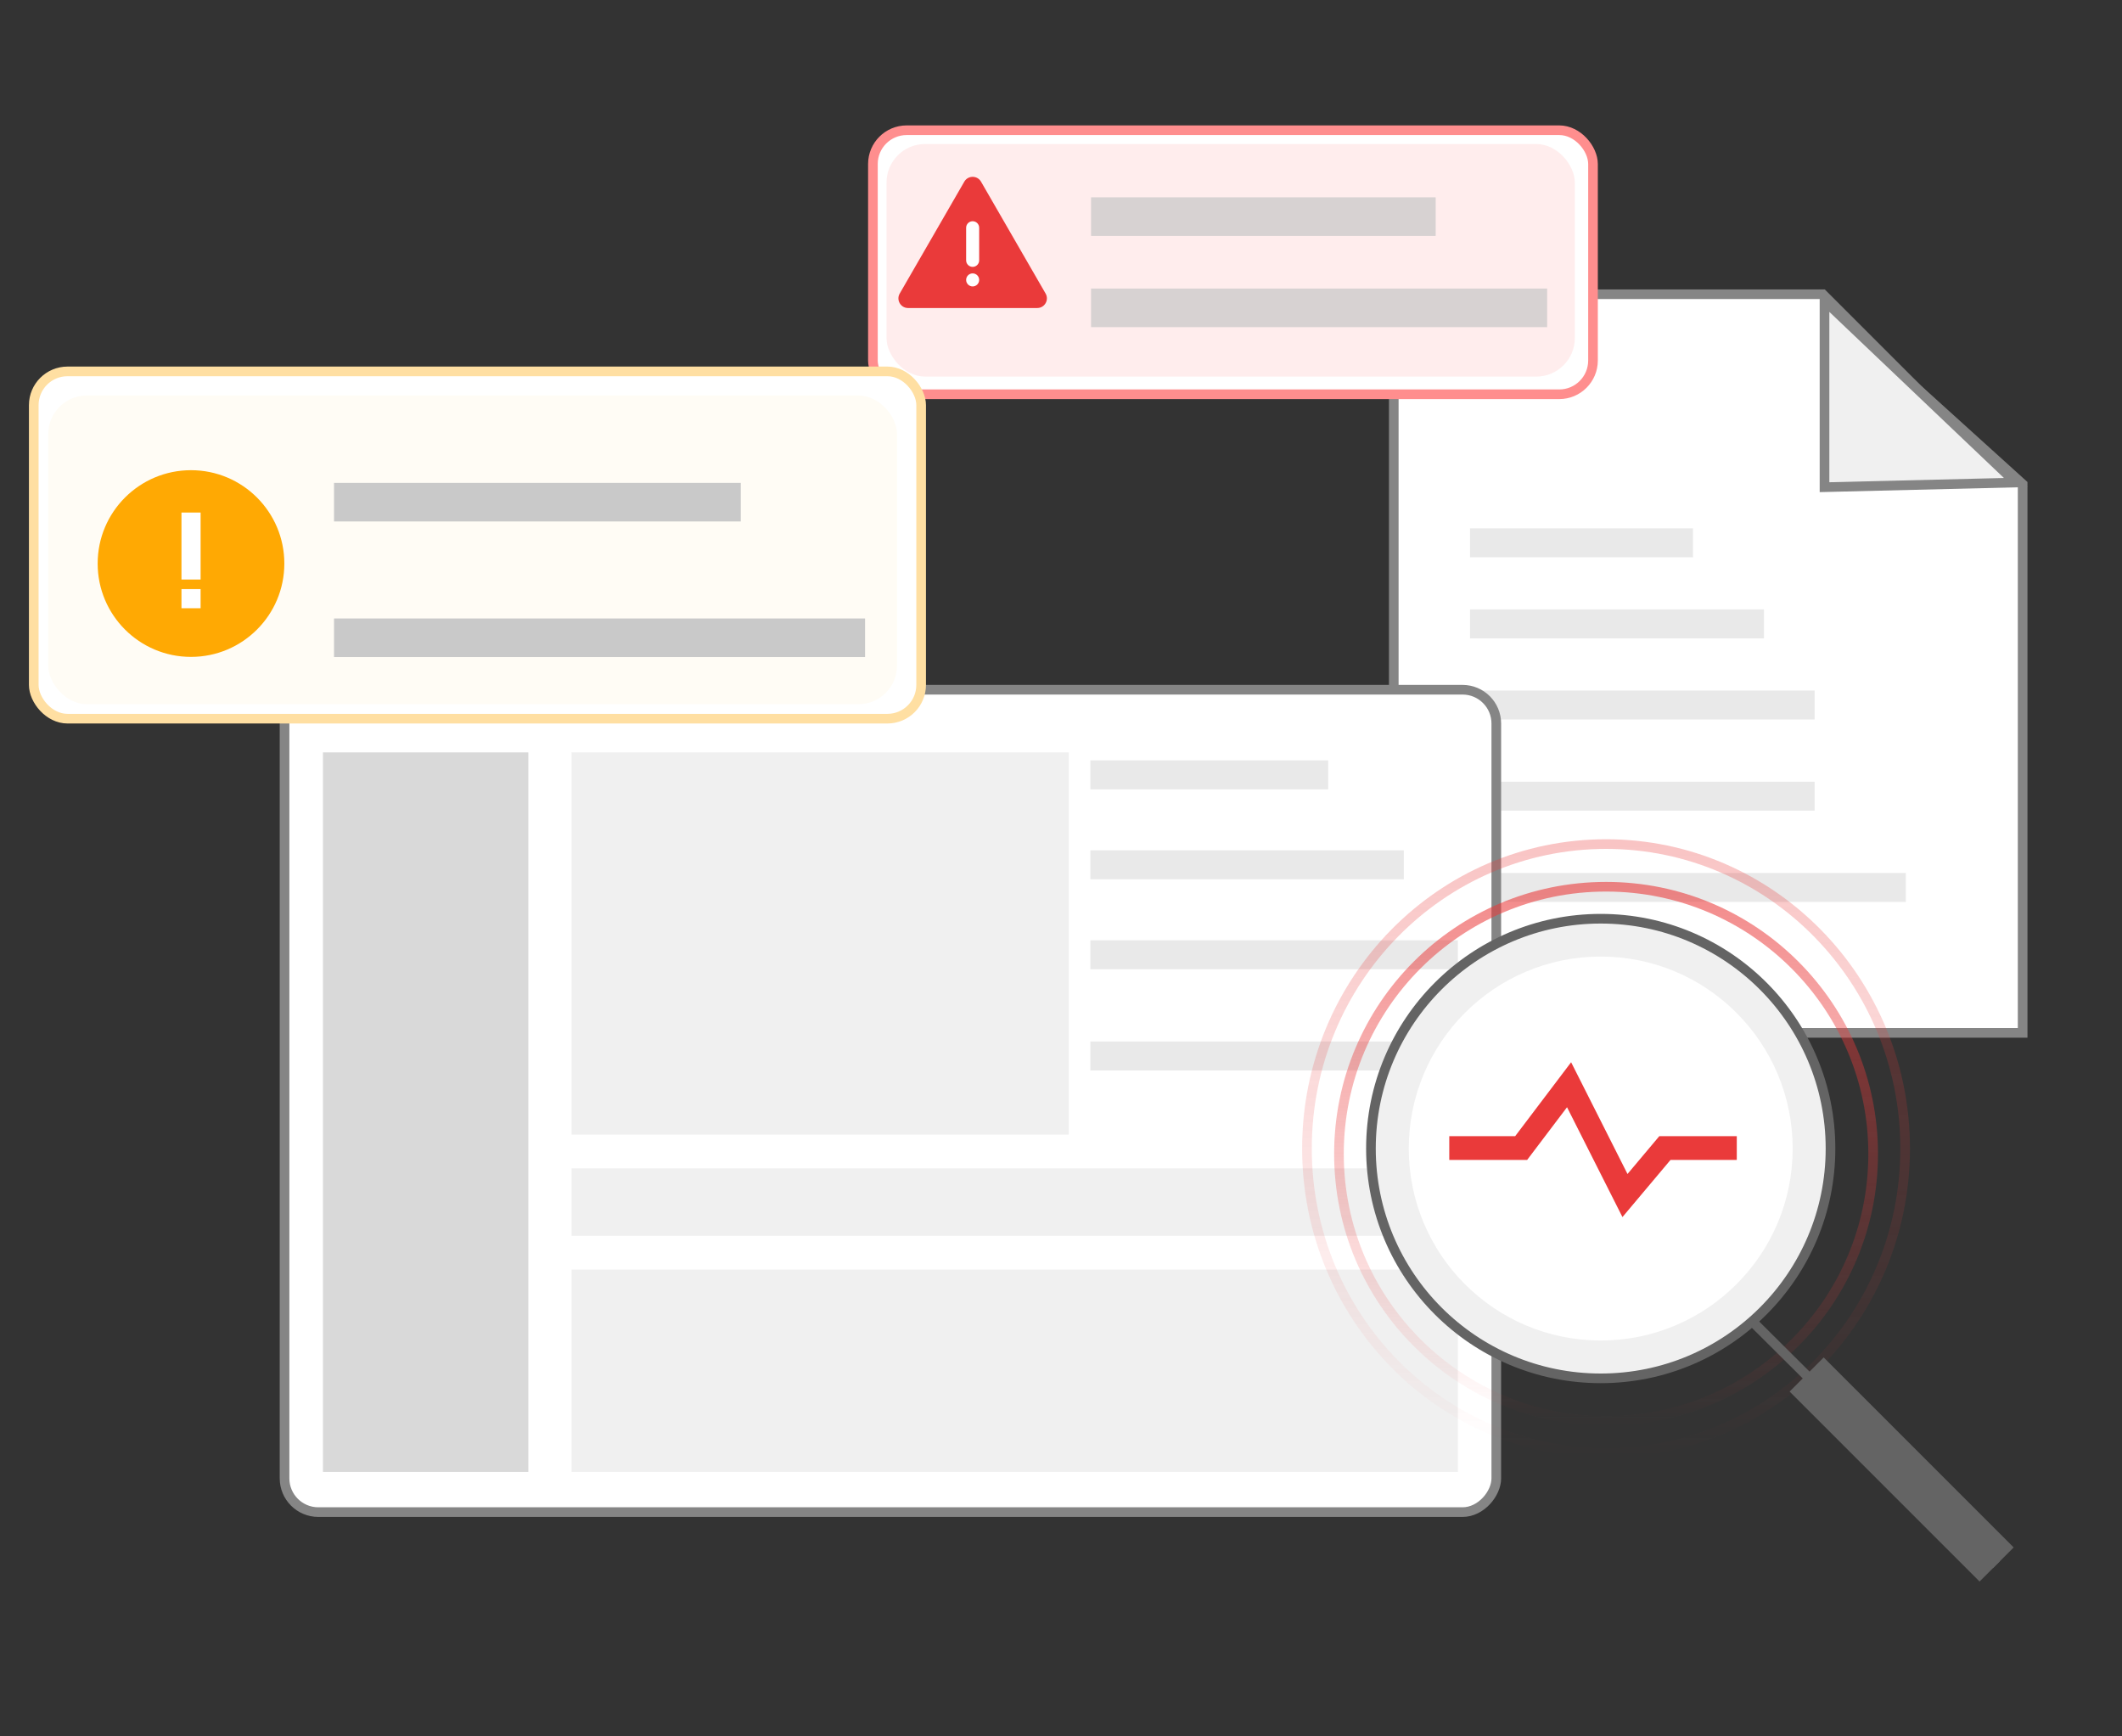 <svg width="220" height="180" viewBox="0 0 220 180" fill="none" xmlns="http://www.w3.org/2000/svg">
<rect x="0" y="0" width="220" height="180" fill="#333333" stroke="none"/>
<path d="M198.813 40.336L198.821 40.345L198.831 40.353L209.699 50.187V107.071H144.5V30.5H188.977L198.813 40.336Z" fill="white" stroke="#858585"/>
<g opacity="0.4">
<path d="M152.406 56.27H175.524" stroke="#C9C9C9" stroke-width="3"/>
<path d="M152.406 64.676H182.879" stroke="#C9C9C9" stroke-width="3"/>
<path d="M152.406 73.082H188.133" stroke="#C9C9C9" stroke-width="3"/>
<path d="M152.406 82.539H188.133" stroke="#C9C9C9" stroke-width="3"/>
<path d="M152.406 91.996H197.59" stroke="#C9C9C9" stroke-width="3"/>
</g>
<path d="M189.158 50.503V31.166L208.979 50.02L189.158 50.503Z" fill="#F0F0F0" stroke="#858585"/>
<rect x="0.5" y="-0.5" width="125.63" height="85.25" rx="3.5" transform="matrix(1 0 0 -1 29 156.25)" fill="white" stroke="#858585"/>
<g opacity="0.4">
<path d="M113.046 80.325H137.7" stroke="#C9C9C9" stroke-width="3"/>
<path d="M113.046 89.649H145.544" stroke="#C9C9C9" stroke-width="3"/>
<path d="M113.046 98.973H151.147" stroke="#C9C9C9" stroke-width="3"/>
<path d="M113.046 109.463H151.147" stroke="#C9C9C9" stroke-width="3"/>
</g>
<rect opacity="0.4" x="59.257" y="77.993" width="51.548" height="39.628" fill="#D9D9D9"/>
<rect x="33.483" y="77.993" width="21.292" height="74.594" fill="#D9D9D9"/>
<rect opacity="0.4" x="59.257" y="121.118" width="91.891" height="6.993" fill="#D9D9D9"/>
<rect opacity="0.4" x="59.257" y="131.608" width="91.891" height="20.98" fill="#D9D9D9"/>
<path d="M197.517 119.061C197.517 136.501 183.626 150.623 166.509 150.623C149.391 150.623 135.5 136.501 135.5 119.061C135.5 101.622 149.391 87.5 166.509 87.5C183.626 87.5 197.517 101.622 197.517 119.061Z" stroke="url(#paint0_linear_219_108)" stroke-opacity="0.3"/>
<circle cx="166.509" cy="119.614" r="27.692" stroke="url(#paint1_linear_219_108)" stroke-opacity="0.6"/>
<circle cx="165.956" cy="119.061" r="23.823" fill="#F0F0F0" stroke="#646464"/>
<circle cx="165.956" cy="119.061" r="19.9" fill="white"/>
<path d="M181.434 136.751L207 162.179" stroke="#646464"/>
<path d="M187.307 142.486L207 162.178" stroke="#646464" stroke-width="5"/>
<path d="M158.328 120.241H150.255V117.78H157.086L162.887 110.116L168.732 121.7L172.028 117.78H180.062V120.241H173.192L168.209 126.166L162.463 114.779L158.328 120.241Z" fill="#EA3A3A"/>
<rect x="90.5" y="13.5" width="74.656" height="27.371" rx="3.5" fill="white" stroke="#FF8E8E"/>
<rect x="91.911" y="14.929" width="71.362" height="24.109" rx="4" fill="#FFEDED"/>
<path d="M99.975 18.831C100.36 18.165 101.322 18.165 101.707 18.831L108.403 30.43C108.788 31.096 108.307 31.93 107.537 31.93H94.145C93.375 31.93 92.894 31.096 93.279 30.43L99.975 18.831Z" fill="#EA3A3A"/>
<path fill-rule="evenodd" clip-rule="evenodd" d="M100.841 27.665C101.214 27.665 101.517 27.362 101.517 26.989V23.609C101.517 23.235 101.214 22.933 100.841 22.933C100.467 22.933 100.165 23.235 100.165 23.609V26.989C100.165 27.362 100.467 27.665 100.841 27.665Z" fill="white"/>
<path d="M100.165 29.017C100.165 28.643 100.467 28.341 100.841 28.341C101.214 28.341 101.517 28.643 101.517 29.017C101.517 29.39 101.214 29.693 100.841 29.693C100.467 29.693 100.165 29.39 100.165 29.017Z" fill="white"/>
<path d="M113.117 22.457H148.844" stroke="#C9C9C9" stroke-opacity="0.74" stroke-width="4"/>
<path d="M113.117 31.914H160.402" stroke="#C9C9C9" stroke-opacity="0.74" stroke-width="4"/>
<rect x="3.5" y="38.5" width="92" height="36" rx="3.5" fill="white" stroke="#FFDFA2"/>
<rect x="5" y="41" width="88" height="32" rx="4" fill="#FFFCF5"/>
<path d="M34.629 52.057H76.8" stroke="#C9C9C9" stroke-width="4"/>
<path d="M34.629 66.114H89.686" stroke="#C9C9C9" stroke-width="4"/>
<circle cx="19.802" cy="58.419" r="9.677" fill="#FFA903"/>
<path fill-rule="evenodd" clip-rule="evenodd" d="M20.798 60.076V53.132H18.814V60.076H20.798Z" fill="white"/>
<path d="M18.814 61.068H20.798V63.052H18.814V61.068Z" fill="white"/>
<defs>
<linearGradient id="paint0_linear_219_108" x1="166.509" y1="87" x2="166.509" y2="151.123" gradientUnits="userSpaceOnUse">
<stop stop-color="#EA3A3A"/>
<stop offset="1" stop-color="#EA3A3A" stop-opacity="0"/>
</linearGradient>
<linearGradient id="paint1_linear_219_108" x1="166.509" y1="91.422" x2="166.509" y2="147.806" gradientUnits="userSpaceOnUse">
<stop stop-color="#EA3A3A"/>
<stop offset="1" stop-color="#EA3A3A" stop-opacity="0"/>
</linearGradient>
</defs>
</svg>
